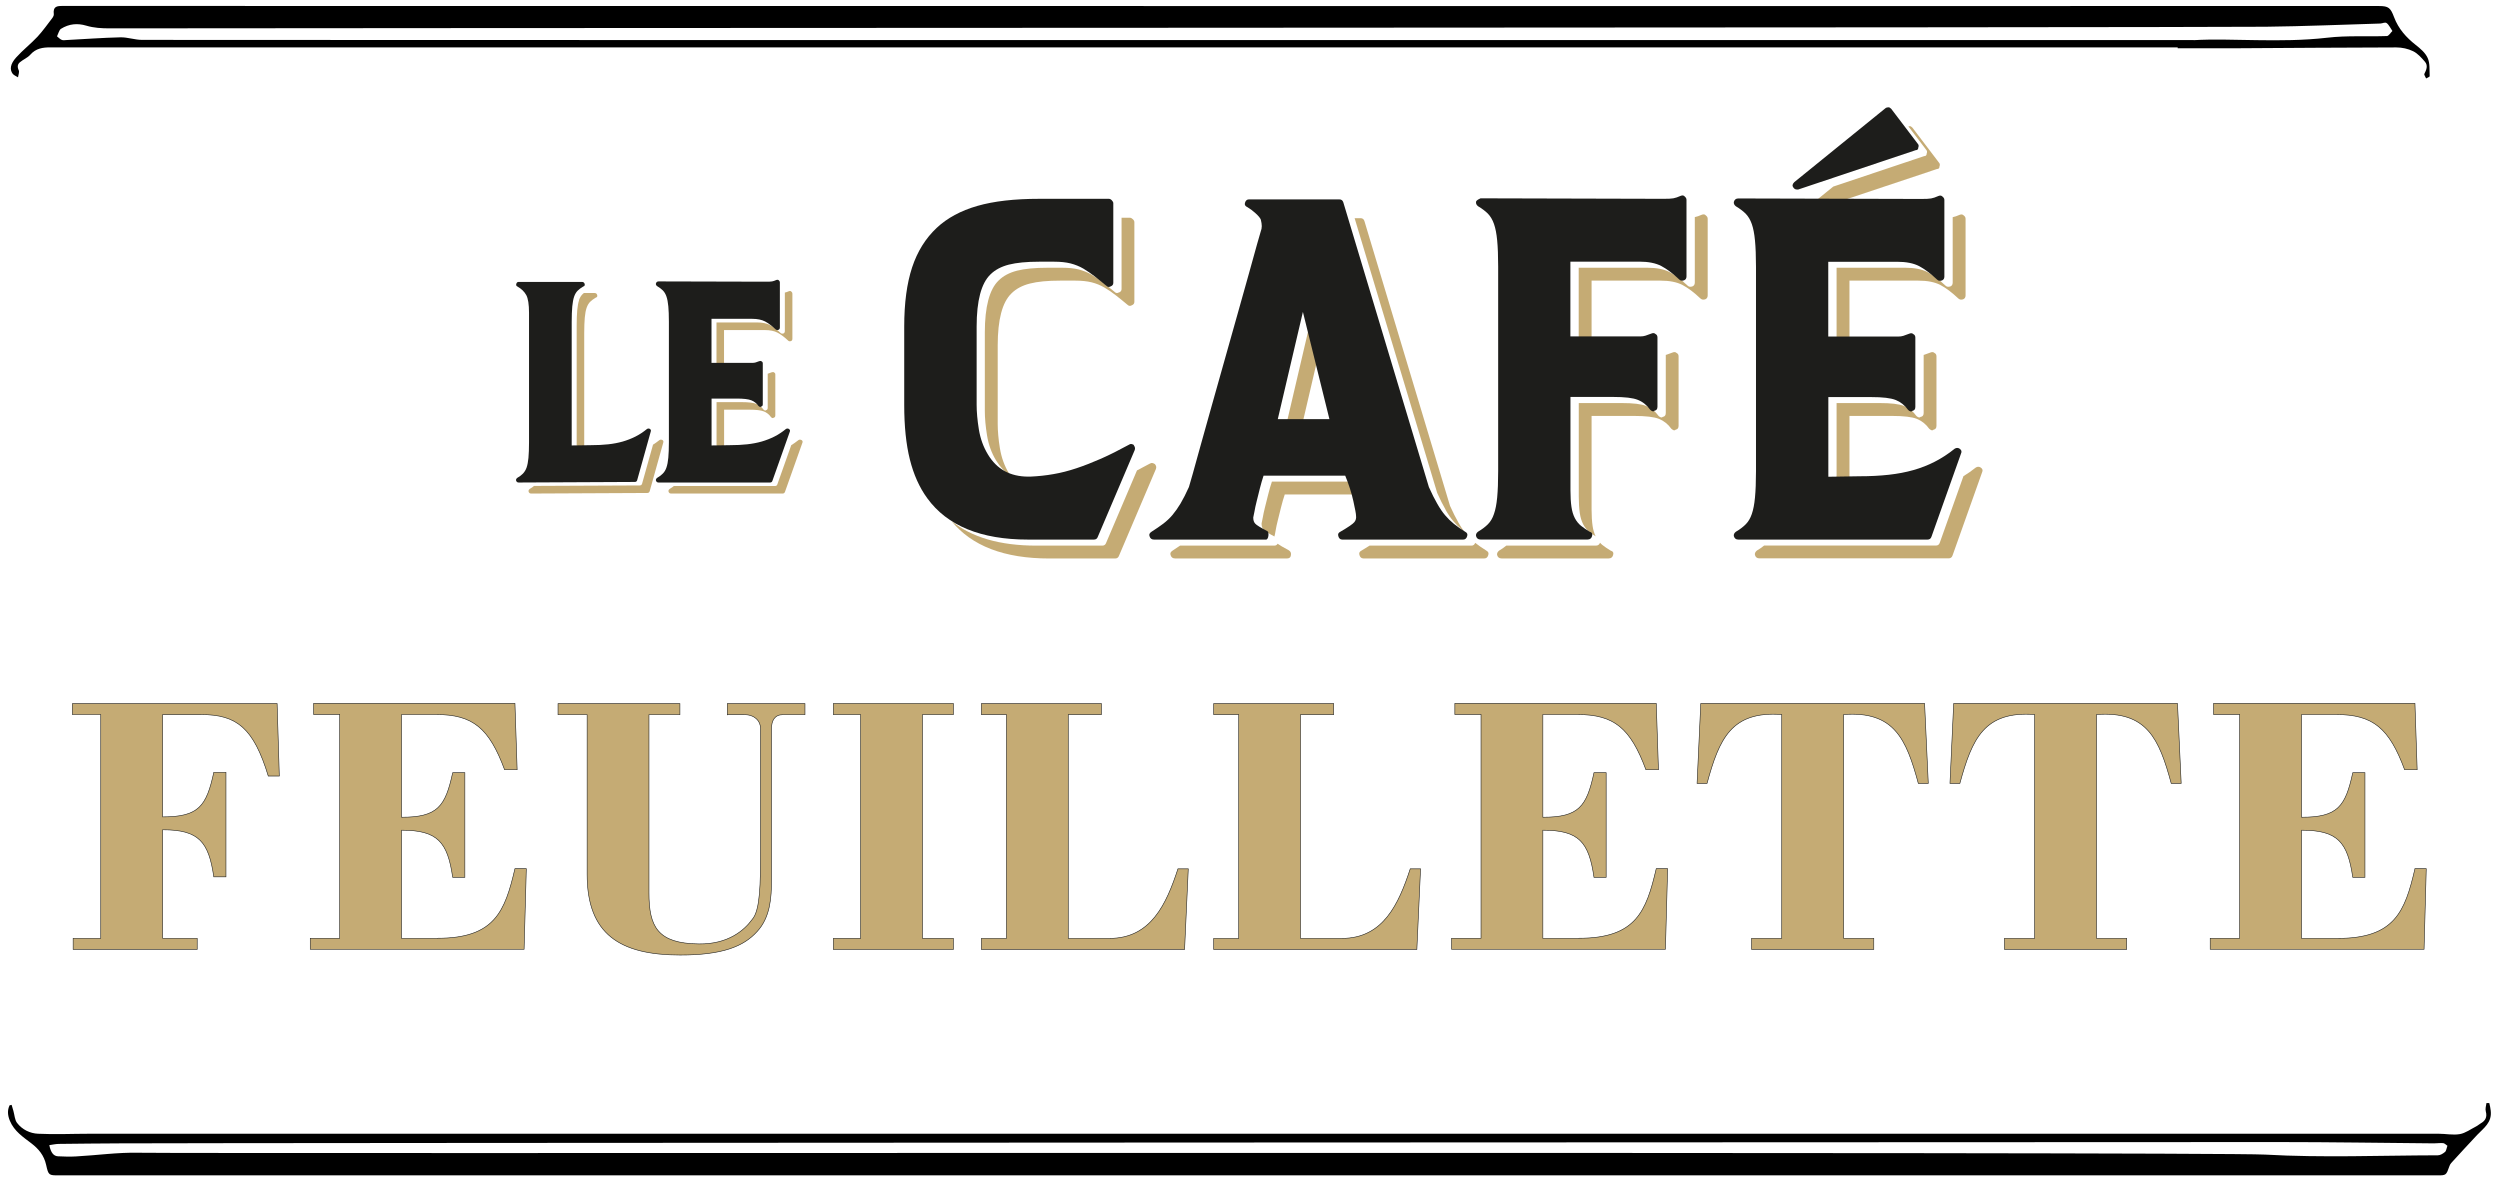 <?xml version="1.0" encoding="UTF-8"?> <svg xmlns="http://www.w3.org/2000/svg" width="131" height="62" viewBox="0 0 131 62" fill="none"><path d="M60.26 24.289C60.022 24.419 59.798 24.539 59.578 24.65L57.964 28.438C57.931 28.542 57.86 28.591 57.759 28.591H54.307C52.395 28.591 50.911 28.158 49.852 27.297C50.915 28.609 52.622 29.265 54.982 29.265H58.434C58.538 29.265 58.605 29.213 58.639 29.113L60.57 24.576C60.603 24.49 60.589 24.404 60.518 24.319C60.413 24.252 60.328 24.24 60.26 24.293V24.289Z" fill="#C5AB74"></path><path d="M58.636 15.32C58.55 15.372 58.471 15.365 58.404 15.294C58.199 15.123 57.994 14.959 57.8 14.806C57.603 14.653 57.402 14.515 57.197 14.392C56.992 14.273 56.768 14.183 56.526 14.12C56.283 14.06 56 14.03 55.676 14.03H54.878C54.226 14.03 53.696 14.082 53.294 14.183C52.891 14.287 52.567 14.459 52.328 14.698C51.847 15.16 51.605 16.073 51.605 17.43V21.527C51.605 21.903 51.642 22.336 51.721 22.817C51.799 23.297 51.955 23.737 52.198 24.133C52.403 24.472 52.653 24.733 52.951 24.923C52.925 24.882 52.895 24.848 52.872 24.807C52.63 24.412 52.474 23.972 52.395 23.491C52.317 23.011 52.28 22.582 52.28 22.201V18.105C52.28 16.748 52.518 15.838 53.003 15.372C53.242 15.134 53.566 14.959 53.968 14.858C54.371 14.754 54.9 14.705 55.553 14.705H56.35C56.675 14.705 56.962 14.735 57.2 14.794C57.439 14.854 57.663 14.944 57.871 15.067C58.076 15.186 58.278 15.324 58.475 15.48C58.673 15.633 58.874 15.797 59.079 15.969C59.146 16.036 59.224 16.047 59.31 15.995C59.396 15.961 59.441 15.902 59.441 15.816V11.641C59.441 11.589 59.415 11.536 59.362 11.488C59.31 11.436 59.258 11.41 59.21 11.41H58.77V15.145C58.77 15.231 58.725 15.29 58.639 15.324L58.636 15.32Z" fill="#C5AB74"></path><path d="M77.885 28.852C77.666 28.717 77.472 28.579 77.3 28.445C77.263 28.542 77.2 28.591 77.11 28.591H71.764C71.653 28.665 71.511 28.751 71.34 28.852C71.235 28.904 71.202 28.982 71.235 29.083C71.269 29.202 71.34 29.262 71.44 29.262H77.781C77.885 29.262 77.953 29.202 77.986 29.083C78.02 28.978 77.986 28.904 77.882 28.852H77.885Z" fill="#C5AB74"></path><path d="M68.708 16.662L67.395 22.28H68.227L69.136 18.384L68.708 16.662Z" fill="#C5AB74"></path><path d="M66.777 28.591H61.834C61.715 28.673 61.588 28.759 61.443 28.852C61.338 28.919 61.305 28.997 61.338 29.083C61.372 29.202 61.45 29.262 61.569 29.262H67.444C67.582 29.262 67.649 29.184 67.649 29.031C67.649 28.945 67.605 28.878 67.519 28.826C67.243 28.68 67.053 28.569 66.945 28.49C66.915 28.557 66.855 28.591 66.766 28.591H66.777Z" fill="#C5AB74"></path><path d="M75.746 26.712C75.884 26.954 76.022 27.155 76.16 27.316C76.298 27.48 76.451 27.629 76.622 27.767C76.648 27.789 76.678 27.808 76.708 27.83C76.611 27.7 76.514 27.55 76.421 27.383C76.283 27.144 76.137 26.85 75.981 26.507L71.496 11.585C71.463 11.48 71.392 11.432 71.291 11.432H70.982L75.31 25.832C75.463 26.175 75.612 26.469 75.75 26.708L75.746 26.712Z" fill="#C5AB74"></path><path d="M66.647 25.24C66.579 25.445 66.512 25.668 66.453 25.911C66.393 26.153 66.337 26.373 66.285 26.582C66.233 26.787 66.195 26.969 66.169 27.122C66.143 27.275 66.121 27.379 66.106 27.431C66.106 27.569 66.139 27.677 66.21 27.752C66.274 27.823 66.464 27.946 66.781 28.114C66.781 28.114 66.781 28.106 66.781 28.102C66.799 28.05 66.818 27.95 66.844 27.793C66.87 27.64 66.907 27.458 66.96 27.253C67.012 27.047 67.068 26.824 67.127 26.582C67.187 26.343 67.25 26.119 67.321 25.911H71.172C71.101 25.691 71.019 25.467 70.926 25.236H66.647V25.24Z" fill="#C5AB74"></path><path d="M83.63 28.591H78.929C78.821 28.681 78.694 28.77 78.553 28.852C78.467 28.923 78.433 28.998 78.448 29.083C78.482 29.203 78.56 29.262 78.679 29.262H84.297C84.416 29.262 84.495 29.203 84.528 29.083C84.562 28.964 84.521 28.886 84.398 28.852C84.226 28.748 84.077 28.647 83.947 28.543C83.909 28.513 83.876 28.472 83.842 28.439C83.805 28.539 83.731 28.591 83.622 28.591H83.63Z" fill="#C5AB74"></path><path d="M89.378 11.279C89.326 11.227 89.259 11.219 89.173 11.253C89.028 11.316 88.909 11.357 88.808 11.376V14.805C88.808 14.91 88.763 14.977 88.677 15.01C88.573 15.044 88.487 15.029 88.42 14.958C88.092 14.649 87.783 14.418 87.492 14.261C87.201 14.108 86.814 14.03 86.333 14.03H82.724V17.948H83.399V14.705H87.007C87.488 14.705 87.876 14.783 88.167 14.936C88.457 15.089 88.767 15.323 89.095 15.633C89.162 15.7 89.248 15.719 89.352 15.685C89.438 15.652 89.483 15.581 89.483 15.48V11.461C89.483 11.394 89.449 11.331 89.378 11.283V11.279Z" fill="#C5AB74"></path><path d="M87.134 21.84C87.101 21.873 87.06 21.885 87.019 21.866C86.974 21.847 86.937 21.825 86.903 21.788C86.732 21.549 86.515 21.374 86.258 21.273C86.001 21.169 85.572 21.12 84.968 21.12H82.728V26.015C82.728 26.358 82.747 26.645 82.78 26.88C82.814 27.111 82.873 27.309 82.959 27.473C83.045 27.637 83.153 27.767 83.28 27.872C83.377 27.95 83.492 28.028 83.612 28.106C83.537 27.95 83.481 27.767 83.451 27.555C83.418 27.323 83.399 27.036 83.399 26.69V21.795H85.639C86.24 21.795 86.672 21.847 86.929 21.948C87.186 22.052 87.403 22.224 87.574 22.462C87.608 22.496 87.649 22.522 87.69 22.541C87.731 22.559 87.772 22.548 87.805 22.515C87.91 22.496 87.958 22.429 87.958 22.31V18.675C87.958 18.589 87.924 18.53 87.854 18.496C87.802 18.444 87.734 18.436 87.649 18.47C87.511 18.522 87.403 18.559 87.328 18.586C87.317 18.589 87.298 18.593 87.287 18.597V21.639C87.287 21.758 87.235 21.829 87.134 21.844V21.84Z" fill="#C5AB74"></path><path d="M59.407 23.327C59.474 23.413 59.493 23.499 59.459 23.584L57.528 28.121C57.495 28.226 57.424 28.274 57.323 28.274H53.871C51.396 28.274 49.637 27.551 48.589 26.108C48.175 25.541 47.873 24.863 47.676 24.073C47.478 23.282 47.381 22.328 47.381 21.214V17.117C47.381 15.879 47.519 14.847 47.795 14.011C48.071 13.177 48.5 12.487 49.085 11.939C49.633 11.425 50.345 11.04 51.21 10.791C52.078 10.541 53.156 10.418 54.445 10.418H58.106C58.158 10.418 58.211 10.444 58.259 10.496C58.311 10.548 58.337 10.601 58.337 10.649V14.824C58.337 14.91 58.292 14.97 58.207 15.003C58.121 15.055 58.043 15.048 57.976 14.977C57.771 14.806 57.566 14.642 57.372 14.489C57.174 14.336 56.973 14.198 56.768 14.075C56.563 13.956 56.339 13.866 56.097 13.803C55.855 13.743 55.571 13.713 55.247 13.713H54.449C53.797 13.713 53.267 13.765 52.865 13.866C52.462 13.97 52.138 14.142 51.899 14.381C51.419 14.843 51.176 15.756 51.176 17.113V21.21C51.176 21.586 51.214 22.019 51.292 22.5C51.37 22.98 51.527 23.42 51.769 23.816C52.231 24.587 52.936 24.975 53.883 24.975H53.987C54.401 24.956 54.803 24.915 55.199 24.844C55.594 24.777 55.996 24.673 56.41 24.535C56.824 24.397 57.252 24.229 57.7 24.032C58.147 23.834 58.636 23.588 59.169 23.297C59.236 23.245 59.321 23.256 59.426 23.323L59.407 23.327Z" fill="#1D1D1B"></path><path d="M76.775 27.864C76.879 27.916 76.913 27.994 76.879 28.095C76.846 28.214 76.775 28.274 76.674 28.274H70.333C70.229 28.274 70.162 28.214 70.128 28.095C70.095 27.991 70.128 27.916 70.233 27.864C70.646 27.625 70.889 27.457 70.967 27.361C71.045 27.267 71.075 27.152 71.056 27.014C71.056 26.928 71.008 26.675 70.915 26.253C70.822 25.832 70.68 25.389 70.49 24.926H66.21C66.143 25.131 66.076 25.355 66.016 25.597C65.957 25.84 65.901 26.06 65.849 26.268C65.796 26.473 65.759 26.656 65.733 26.809C65.707 26.962 65.685 27.066 65.67 27.118C65.67 27.256 65.703 27.364 65.774 27.439C65.841 27.517 66.058 27.648 66.419 27.838C66.505 27.89 66.479 28.274 66.341 28.274H60.466C60.346 28.274 60.268 28.214 60.235 28.095C60.201 28.009 60.235 27.931 60.339 27.864C60.578 27.711 60.786 27.569 60.958 27.439C61.129 27.308 61.29 27.159 61.435 26.988C61.58 26.816 61.722 26.615 61.86 26.384C61.998 26.153 62.143 25.866 62.3 25.519C62.319 25.467 62.382 25.243 62.494 24.848C62.605 24.453 62.747 23.942 62.919 23.316C63.09 22.69 63.288 21.985 63.511 21.202C63.735 20.419 63.959 19.625 64.182 18.82C64.406 18.011 64.63 17.217 64.853 16.438C65.077 15.655 65.275 14.951 65.446 14.325C65.618 13.698 65.759 13.188 65.871 12.793C65.983 12.397 66.046 12.174 66.065 12.121C66.099 12.036 66.117 11.946 66.117 11.849C66.117 11.752 66.099 11.641 66.065 11.503C66.031 11.417 65.934 11.305 65.782 11.167C65.629 11.029 65.491 10.929 65.368 10.858C65.249 10.806 65.204 10.727 65.237 10.627C65.271 10.507 65.342 10.448 65.442 10.448H70.184C70.288 10.448 70.356 10.5 70.389 10.601L74.874 25.523C75.026 25.866 75.176 26.16 75.314 26.399C75.451 26.641 75.589 26.842 75.727 27.003C75.865 27.167 76.018 27.316 76.189 27.454C76.361 27.592 76.559 27.73 76.782 27.868L76.775 27.864ZM69.662 21.963L68.272 16.345L66.956 21.963H69.662Z" fill="#1D1D1B"></path><path d="M88.267 10.288C88.335 10.34 88.372 10.399 88.372 10.467V14.485C88.372 14.589 88.327 14.657 88.241 14.69C88.137 14.724 88.051 14.709 87.984 14.638C87.656 14.329 87.347 14.097 87.056 13.941C86.765 13.788 86.377 13.71 85.897 13.71H82.288V17.628H85.949C86.053 17.628 86.142 17.616 86.221 17.59C86.299 17.564 86.403 17.527 86.541 17.475C86.627 17.441 86.694 17.449 86.746 17.501C86.814 17.534 86.851 17.594 86.851 17.68V21.314C86.851 21.434 86.799 21.505 86.698 21.519C86.664 21.553 86.623 21.564 86.582 21.546C86.538 21.527 86.5 21.505 86.467 21.467C86.295 21.229 86.079 21.053 85.822 20.953C85.565 20.848 85.136 20.8 84.532 20.8H82.292V25.695C82.292 26.037 82.31 26.325 82.344 26.559C82.377 26.79 82.437 26.988 82.523 27.152C82.609 27.316 82.717 27.447 82.844 27.551C82.974 27.655 83.123 27.756 83.294 27.86C83.414 27.894 83.459 27.972 83.425 28.091C83.391 28.211 83.313 28.27 83.194 28.27H77.576C77.457 28.27 77.379 28.211 77.345 28.091C77.326 28.006 77.364 27.927 77.449 27.86C77.654 27.741 77.826 27.61 77.964 27.473C78.102 27.335 78.21 27.156 78.284 26.932C78.363 26.708 78.419 26.421 78.452 26.067C78.486 25.713 78.504 25.255 78.504 24.688V13.978C78.504 13.412 78.486 12.949 78.452 12.599C78.419 12.245 78.363 11.958 78.284 11.734C78.206 11.51 78.098 11.331 77.964 11.194C77.826 11.056 77.654 10.929 77.449 10.806C77.364 10.739 77.33 10.66 77.345 10.575C77.345 10.541 77.386 10.496 77.475 10.444L77.58 10.392L87.168 10.418C87.406 10.418 87.582 10.411 87.682 10.392C87.787 10.373 87.913 10.332 88.07 10.262C88.156 10.228 88.223 10.236 88.275 10.288H88.267Z" fill="#1D1D1B"></path><path d="M103.79 24.498C103.704 24.445 103.618 24.445 103.533 24.498C103.32 24.669 103.104 24.818 102.884 24.952L101.646 28.434C101.613 28.538 101.542 28.587 101.441 28.587H92.439C92.331 28.677 92.204 28.766 92.062 28.848C91.977 28.919 91.943 28.993 91.958 29.079C91.992 29.198 92.07 29.258 92.189 29.258H102.109C102.213 29.258 102.28 29.206 102.314 29.105L103.861 24.751C103.913 24.647 103.887 24.561 103.782 24.494L103.79 24.498Z" fill="#C5AB74"></path><path d="M100.644 21.84C100.61 21.873 100.569 21.885 100.528 21.866C100.483 21.847 100.446 21.825 100.412 21.788C100.241 21.549 100.025 21.374 99.767 21.273C99.51 21.169 99.082 21.12 98.478 21.12H96.237V25.296L96.912 25.284V21.795H99.152C99.753 21.795 100.185 21.847 100.442 21.948C100.699 22.052 100.916 22.224 101.087 22.462C101.121 22.496 101.162 22.522 101.203 22.541C101.244 22.559 101.285 22.548 101.318 22.515C101.423 22.496 101.471 22.429 101.471 22.31V18.675C101.471 18.589 101.438 18.53 101.367 18.496C101.315 18.444 101.247 18.436 101.162 18.47C101.024 18.522 100.916 18.559 100.841 18.586C100.83 18.589 100.811 18.593 100.8 18.597V21.639C100.8 21.758 100.748 21.829 100.647 21.844L100.644 21.84Z" fill="#C5AB74"></path><path d="M101.497 8.856C101.583 8.856 101.628 8.815 101.628 8.725C101.661 8.64 101.654 8.573 101.601 8.52L100.211 6.69C100.159 6.638 100.118 6.612 100.08 6.612C100.043 6.612 100.021 6.616 99.999 6.623L100.93 7.846C100.983 7.898 100.99 7.965 100.957 8.051C100.957 8.136 100.912 8.181 100.826 8.181L96.062 9.777L95.134 10.53C95.067 10.597 95.041 10.656 95.044 10.716H95.928L101.497 8.856Z" fill="#C5AB74"></path><path d="M102.191 15.011C102.086 15.044 102 15.029 101.933 14.958C101.605 14.649 101.296 14.418 101.005 14.261C100.714 14.108 100.327 14.03 99.846 14.03H96.237V17.948H96.912V14.705H100.52C101.001 14.705 101.389 14.783 101.68 14.936C101.971 15.089 102.28 15.324 102.608 15.633C102.675 15.7 102.761 15.719 102.865 15.685C102.951 15.652 102.996 15.581 102.996 15.48V11.462C102.996 11.395 102.962 11.331 102.891 11.283C102.839 11.231 102.772 11.223 102.686 11.257C102.541 11.32 102.422 11.361 102.321 11.38V14.809C102.321 14.914 102.276 14.981 102.191 15.014V15.011Z" fill="#C5AB74"></path><path d="M102.679 23.51C102.783 23.577 102.809 23.663 102.757 23.767L101.21 28.121C101.176 28.225 101.106 28.274 101.005 28.274H91.085C90.966 28.274 90.888 28.214 90.854 28.095C90.836 28.009 90.873 27.931 90.959 27.864C91.164 27.745 91.335 27.614 91.473 27.476C91.611 27.338 91.719 27.159 91.794 26.936C91.872 26.712 91.928 26.425 91.961 26.071C91.995 25.717 92.014 25.258 92.014 24.692V13.982C92.014 13.415 91.995 12.953 91.961 12.602C91.928 12.248 91.872 11.961 91.794 11.738C91.715 11.514 91.607 11.335 91.473 11.197C91.335 11.059 91.164 10.932 90.959 10.809C90.873 10.742 90.839 10.664 90.854 10.578C90.888 10.459 90.966 10.399 91.085 10.399L100.673 10.425C100.912 10.425 101.087 10.418 101.188 10.399C101.292 10.381 101.419 10.34 101.575 10.269C101.661 10.235 101.728 10.243 101.78 10.295C101.847 10.347 101.885 10.407 101.885 10.474V14.492C101.885 14.597 101.84 14.664 101.754 14.697C101.65 14.731 101.564 14.716 101.497 14.645C101.169 14.336 100.86 14.105 100.569 13.948C100.278 13.795 99.89 13.717 99.409 13.717H95.801V17.635H99.462C99.566 17.635 99.656 17.624 99.734 17.598C99.812 17.572 99.916 17.534 100.054 17.482C100.14 17.448 100.207 17.456 100.259 17.508C100.327 17.542 100.364 17.601 100.364 17.687V21.322C100.364 21.441 100.312 21.512 100.211 21.527C100.177 21.56 100.136 21.571 100.095 21.553C100.051 21.534 100.013 21.512 99.98 21.474C99.808 21.236 99.592 21.061 99.335 20.96C99.078 20.856 98.649 20.807 98.045 20.807H95.805V24.982L97.426 24.956C97.993 24.956 98.507 24.93 98.973 24.878C99.439 24.826 99.868 24.744 100.263 24.632C100.658 24.52 101.031 24.375 101.385 24.192C101.736 24.013 102.086 23.786 102.429 23.51C102.515 23.458 102.6 23.458 102.686 23.51H102.679ZM100.491 7.533C100.543 7.585 100.55 7.652 100.517 7.738C100.517 7.823 100.472 7.868 100.386 7.868L94.228 9.93H94.15C94.082 9.93 94.019 9.896 93.971 9.825C93.904 9.739 93.918 9.646 94.023 9.542L98.791 5.676C98.824 5.643 98.884 5.624 98.97 5.624C99.003 5.624 99.048 5.65 99.1 5.702L100.491 7.533Z" fill="#1D1D1B"></path><path d="M34.71 23.059C34.658 23.029 34.61 23.029 34.557 23.059C34.446 23.148 34.33 23.23 34.218 23.301L33.644 25.348C33.626 25.407 33.585 25.437 33.521 25.437L27.982 25.463C27.918 25.519 27.844 25.572 27.758 25.62C27.706 25.661 27.687 25.706 27.698 25.758C27.717 25.829 27.765 25.862 27.836 25.862L33.92 25.832C33.98 25.832 34.021 25.803 34.043 25.743L34.755 23.193C34.774 23.134 34.759 23.089 34.71 23.055V23.059Z" fill="#C5AB74"></path><path d="M30.345 15.73C30.3 15.861 30.267 16.032 30.248 16.244C30.229 16.457 30.218 16.729 30.218 17.065V23.529L30.613 23.521V17.46C30.613 17.124 30.625 16.852 30.643 16.64C30.662 16.427 30.695 16.256 30.74 16.125C30.785 15.995 30.848 15.89 30.923 15.816C30.997 15.741 31.098 15.667 31.217 15.596C31.288 15.577 31.314 15.529 31.292 15.458C31.273 15.387 31.225 15.354 31.154 15.354H30.595C30.569 15.376 30.543 15.398 30.52 15.421C30.446 15.495 30.382 15.6 30.337 15.73H30.345Z" fill="#C5AB74"></path><path d="M41.994 23.059C41.942 23.029 41.894 23.029 41.842 23.059C41.715 23.16 41.588 23.249 41.461 23.327L40.734 25.378C40.716 25.437 40.675 25.467 40.611 25.467H35.31C35.247 25.519 35.173 25.572 35.091 25.62C35.038 25.661 35.02 25.706 35.031 25.758C35.05 25.829 35.098 25.862 35.169 25.862H41.01C41.07 25.862 41.111 25.832 41.133 25.773L42.043 23.208C42.073 23.148 42.058 23.096 41.998 23.055L41.994 23.059Z" fill="#C5AB74"></path><path d="M41.051 17.474C40.992 17.493 40.939 17.485 40.898 17.444C40.705 17.262 40.526 17.128 40.35 17.034C40.179 16.945 39.952 16.896 39.668 16.896H37.544V19.204H37.939V17.295H40.063C40.347 17.295 40.574 17.34 40.746 17.433C40.917 17.523 41.1 17.661 41.294 17.843C41.335 17.884 41.383 17.895 41.446 17.873C41.499 17.854 41.521 17.813 41.521 17.75V15.383C41.521 15.342 41.502 15.308 41.461 15.275C41.431 15.245 41.391 15.241 41.338 15.26C41.253 15.297 41.182 15.32 41.126 15.331V17.351C41.126 17.411 41.1 17.452 41.051 17.474Z" fill="#C5AB74"></path><path d="M40.142 21.493C40.123 21.512 40.097 21.52 40.075 21.508C40.049 21.497 40.026 21.482 40.008 21.464C39.907 21.322 39.78 21.221 39.627 21.162C39.475 21.102 39.221 21.072 38.867 21.072H37.547V23.529L37.943 23.521V21.467H39.262C39.616 21.467 39.87 21.497 40.023 21.557C40.175 21.616 40.302 21.717 40.403 21.859C40.422 21.877 40.444 21.896 40.47 21.904C40.496 21.915 40.518 21.907 40.537 21.889C40.597 21.877 40.627 21.836 40.627 21.765V19.626C40.627 19.574 40.608 19.54 40.567 19.521C40.537 19.492 40.496 19.488 40.444 19.506C40.362 19.536 40.298 19.559 40.254 19.574C40.246 19.574 40.239 19.574 40.228 19.581V21.37C40.228 21.441 40.198 21.482 40.138 21.493H40.142Z" fill="#C5AB74"></path><path d="M34.054 22.477C34.106 22.507 34.121 22.552 34.099 22.615L33.387 25.165C33.368 25.225 33.327 25.254 33.264 25.254L27.18 25.284C27.11 25.284 27.065 25.251 27.042 25.18C27.031 25.128 27.054 25.083 27.102 25.042C27.225 24.971 27.326 24.897 27.404 24.815C27.482 24.733 27.549 24.628 27.594 24.498C27.639 24.367 27.672 24.196 27.691 23.991C27.71 23.782 27.721 23.514 27.721 23.178V16.393C27.721 15.95 27.672 15.637 27.576 15.462C27.479 15.286 27.326 15.134 27.113 15.014C27.054 14.985 27.031 14.94 27.054 14.876C27.072 14.806 27.113 14.772 27.177 14.772H30.498C30.569 14.772 30.614 14.809 30.636 14.876C30.655 14.947 30.632 14.992 30.561 15.014C30.438 15.085 30.341 15.16 30.267 15.234C30.192 15.309 30.129 15.413 30.084 15.544C30.04 15.674 30.006 15.846 29.987 16.058C29.969 16.27 29.957 16.543 29.957 16.878V23.342L30.96 23.327C31.296 23.327 31.598 23.312 31.87 23.282C32.142 23.253 32.395 23.204 32.63 23.137C32.861 23.07 33.081 22.984 33.29 22.88C33.499 22.776 33.704 22.641 33.905 22.477C33.957 22.447 34.006 22.447 34.058 22.477H34.054Z" fill="#1D1D1B"></path><path d="M41.339 22.477C41.398 22.518 41.413 22.567 41.383 22.63L40.474 25.195C40.455 25.254 40.414 25.284 40.351 25.284H34.509C34.438 25.284 34.394 25.25 34.371 25.18C34.36 25.127 34.383 25.083 34.431 25.042C34.554 24.971 34.655 24.896 34.733 24.814C34.815 24.732 34.878 24.628 34.923 24.494C34.968 24.363 35.001 24.192 35.02 23.983C35.039 23.774 35.05 23.506 35.05 23.17V16.863C35.05 16.527 35.039 16.259 35.02 16.05C35.001 15.842 34.968 15.674 34.923 15.54C34.878 15.409 34.815 15.301 34.733 15.219C34.651 15.137 34.55 15.062 34.431 14.992C34.379 14.951 34.36 14.906 34.371 14.854C34.39 14.783 34.438 14.746 34.509 14.746L40.153 14.761C40.295 14.761 40.395 14.757 40.455 14.746C40.515 14.734 40.593 14.712 40.682 14.671C40.735 14.652 40.772 14.656 40.805 14.686C40.846 14.716 40.865 14.753 40.865 14.794V17.161C40.865 17.221 40.839 17.262 40.791 17.284C40.731 17.303 40.679 17.295 40.638 17.254C40.444 17.072 40.265 16.938 40.09 16.844C39.918 16.755 39.691 16.706 39.407 16.706H37.283V19.014H39.437C39.497 19.014 39.553 19.006 39.598 18.991C39.642 18.977 39.706 18.954 39.788 18.924C39.84 18.906 39.877 18.91 39.911 18.939C39.952 18.958 39.97 18.995 39.97 19.044V21.183C39.97 21.254 39.941 21.295 39.881 21.306C39.862 21.325 39.836 21.333 39.814 21.321C39.788 21.31 39.765 21.295 39.747 21.277C39.646 21.135 39.519 21.034 39.367 20.975C39.214 20.915 38.96 20.885 38.606 20.885H37.286V23.342L38.241 23.327C38.576 23.327 38.878 23.312 39.15 23.282C39.422 23.252 39.676 23.204 39.911 23.137C40.142 23.07 40.362 22.984 40.571 22.88C40.779 22.775 40.984 22.641 41.186 22.477C41.238 22.447 41.286 22.447 41.339 22.477Z" fill="#1D1D1B"></path><path d="M3.792 36.863V37.441H5.279V49.168H3.833V49.746H10.334V49.168H8.523V43.48C10.412 43.48 10.934 44.095 11.203 45.947H11.84V40.471H11.203C10.819 42.246 10.412 42.805 8.523 42.805V37.444H10.547C12.399 37.444 13.287 38.138 14.058 40.665H14.636L14.521 36.867H3.792V36.863Z" fill="#C5AB74" stroke="#1D1D1B" stroke-width="0.03" stroke-miterlimit="10"></path><path d="M22.93 49.172H21.041V43.502C22.93 43.502 23.452 44.117 23.721 45.97H24.358V40.49H23.721C23.337 42.265 22.93 42.824 21.041 42.824V37.441H22.852C24.783 37.441 25.629 38.153 26.442 40.334H27.098L26.983 36.859H16.433V37.437H17.801V49.165H16.258V49.742H27.463L27.579 45.519H26.983C26.461 47.756 25.924 49.165 22.93 49.165V49.172Z" fill="#C5AB74" stroke="#1D1D1B" stroke-width="0.03" stroke-miterlimit="10"></path><path d="M38.113 37.444H38.982C39.541 37.444 39.85 37.772 39.85 38.156V44.639C39.85 46.219 39.85 47.707 39.407 48.188C39.001 48.747 38.154 49.481 36.63 49.462C34.449 49.444 34.005 48.557 34.005 46.782V37.448H35.627V36.87H29.241V37.448H30.766V45.821C30.766 48.948 32.481 50.044 35.645 50.044C37.845 50.044 38.963 49.6 39.675 48.81C40.35 48.076 40.428 47.073 40.428 46.089V38.16C40.428 37.772 40.585 37.448 41.025 37.448H42.18V36.87H38.11V37.448L38.113 37.444Z" fill="#C5AB74" stroke="#1D1D1B" stroke-width="0.03" stroke-miterlimit="10"></path><path d="M43.668 37.444H45.096V49.172H43.668V49.75H49.957V49.172H48.339V37.444H49.957V36.863H43.668V37.444Z" fill="#C5AB74" stroke="#1D1D1B" stroke-width="0.03" stroke-miterlimit="10"></path><path d="M58.135 49.172H55.977V37.444H57.714V36.867H51.425V37.444H52.737V49.172H51.425V49.75H62.072L62.266 45.526H61.725C61.125 47.357 60.316 49.172 58.135 49.172Z" fill="#C5AB74" stroke="#1D1D1B" stroke-width="0.03" stroke-miterlimit="10"></path><path d="M70.31 49.172H68.148V37.444H69.885V36.867H63.597V37.444H64.909V49.172H63.597V49.75H74.243L74.437 45.526H73.897C73.296 47.357 72.487 49.172 70.31 49.172Z" fill="#C5AB74" stroke="#1D1D1B" stroke-width="0.03" stroke-miterlimit="10"></path><path d="M82.735 49.172H80.845V43.502C82.735 43.502 83.257 44.117 83.525 45.97H84.163V40.49H83.525C83.141 42.265 82.735 42.824 80.845 42.824V37.441H82.657C84.584 37.441 85.434 38.153 86.247 40.334H86.903L86.787 36.859H76.234V37.437H77.606V49.165H76.062V49.742H87.268L87.384 45.519H86.787C86.265 47.756 85.725 49.165 82.735 49.165V49.172Z" fill="#C5AB74" stroke="#1D1D1B" stroke-width="0.03" stroke-miterlimit="10"></path><path d="M89.121 36.863L88.927 41.049H89.449C90.086 38.715 90.72 37.247 93.363 37.441V49.168H91.782V49.746H98.186V49.168H96.606V37.441C99.249 37.247 99.886 38.712 100.52 41.049H101.042L100.848 36.863H89.121Z" fill="#C5AB74" stroke="#1D1D1B" stroke-width="0.03" stroke-miterlimit="10"></path><path d="M102.373 36.863L102.179 41.049H102.697C103.334 38.715 103.972 37.247 106.615 37.441V49.168H105.034V49.746H111.438V49.168H109.858V37.441C112.501 37.247 113.138 38.712 113.772 41.049H114.294L114.1 36.863H102.373Z" fill="#C5AB74" stroke="#1D1D1B" stroke-width="0.03" stroke-miterlimit="10"></path><path d="M126.543 45.526C126.022 47.763 125.485 49.172 122.491 49.172H120.601V43.502C122.491 43.502 123.013 44.117 123.285 45.97H123.923V40.49H123.285C122.901 42.265 122.495 42.824 120.601 42.824V37.441H122.413C124.344 37.441 125.194 38.153 126.003 40.334H126.659L126.543 36.859H115.99V37.437H117.358V49.165H115.815V49.742H127.021L127.136 45.519H126.54L126.543 45.526Z" fill="#C5AB74" stroke="#1D1D1B" stroke-width="0.03" stroke-miterlimit="10"></path><path d="M114.115 2.482C110.343 2.482 6.42 2.482 2.648 2.482C2.245 2.482 1.883 2.53 1.585 2.869C1.44 3.033 1.216 3.115 1.045 3.261C0.918 3.365 0.899 3.503 0.981 3.682C1.026 3.775 0.959 3.928 0.944 4.051C0.851 3.991 0.732 3.95 0.664 3.865C0.5 3.645 0.538 3.354 0.843 3.015C1.194 2.623 1.611 2.303 1.969 1.919C2.252 1.613 2.495 1.263 2.752 0.931C2.789 0.879 2.827 0.8 2.819 0.741C2.771 0.334 2.983 0.312 3.274 0.312C10.353 0.319 117.589 0.316 124.668 0.316C125.157 0.316 125.265 0.409 125.448 0.897C125.679 1.516 126.092 1.967 126.584 2.355C126.827 2.545 127.088 2.765 127.211 3.041C127.334 3.313 127.3 3.671 127.315 3.991C127.315 4.029 127.196 4.07 127.129 4.111C127.095 4.029 127.013 3.92 127.036 3.872C127.144 3.66 127.237 3.436 127.069 3.238C126.886 3.026 126.685 2.798 126.447 2.683C126.178 2.552 125.865 2.485 125.567 2.485C122.723 2.489 119.878 2.515 117.03 2.53C116.057 2.534 115.084 2.53 114.111 2.53C114.111 2.511 114.111 2.496 114.111 2.478L114.115 2.482ZM114.946 2.105C116.926 1.986 119.442 2.265 121.958 1.975C122.991 1.855 124.035 1.926 125.071 1.889C125.168 1.889 125.265 1.717 125.362 1.624C125.261 1.483 125.179 1.292 125.06 1.21C124.974 1.147 124.844 1.229 124.732 1.233C122.734 1.292 120.732 1.378 118.734 1.401C114.451 1.449 10.017 1.468 5.738 1.486C5.332 1.486 4.918 1.464 4.523 1.345C4.06 1.207 3.621 1.244 3.192 1.512C3.102 1.568 3.054 1.77 2.987 1.904C3.069 1.967 3.147 2.057 3.237 2.09C3.315 2.124 3.401 2.101 3.486 2.098C4.429 2.049 5.369 1.978 6.312 1.956C6.689 1.948 7.065 2.09 7.445 2.09C9.715 2.105 112.139 2.098 114.95 2.098L114.946 2.105Z" fill="black"></path><path d="M130.435 57.802C130.435 57.802 130.29 57.794 130.29 57.802C130.268 57.947 130.219 58.107 130.257 58.242C130.339 58.551 130.223 58.734 129.984 58.868C129.902 58.916 129.828 58.987 129.742 59.028C129.463 59.17 129.19 59.375 128.896 59.427C128.538 59.49 128.162 59.408 127.792 59.408C121.06 59.408 11.427 59.408 4.694 59.408C3.796 59.408 2.894 59.453 1.995 59.408C1.582 59.39 1.168 59.2 0.892 58.838C0.773 58.681 0.762 58.424 0.702 58.212C0.672 58.104 0.642 57.999 0.609 57.895C0.575 57.902 0.542 57.91 0.504 57.917C0.374 58.182 0.404 58.454 0.516 58.726C0.747 59.282 1.213 59.58 1.645 59.912C2.022 60.202 2.305 60.534 2.417 61.037C2.54 61.593 2.558 61.589 3.099 61.589C10.335 61.589 120.475 61.589 127.714 61.589C128.18 61.589 128.18 61.589 128.355 61.093C128.374 61.037 128.408 60.981 128.445 60.94C128.896 60.448 129.347 59.953 129.805 59.468C130.145 59.11 130.588 58.823 130.514 58.2C130.499 58.066 130.473 57.932 130.439 57.802H130.435ZM128.113 60.366C128.001 60.459 127.867 60.538 127.744 60.538C124.725 60.545 121.705 60.672 118.689 60.501C115.845 60.34 10.1 60.459 7.255 60.404C6.163 60.381 5.075 60.538 3.982 60.597C3.669 60.616 3.352 60.605 3.039 60.59C2.819 60.579 2.666 60.419 2.584 60.005C2.763 59.979 2.916 59.945 3.069 59.941C4.146 59.926 5.22 59.919 6.297 59.912C9.697 59.886 115.998 59.844 119.398 59.844C122.111 59.844 124.825 59.889 127.539 59.912C127.699 59.912 127.863 59.886 128.024 59.9C128.098 59.908 128.169 59.99 128.244 60.038C128.203 60.154 128.18 60.314 128.117 60.37L128.113 60.366Z" fill="black"></path></svg> 